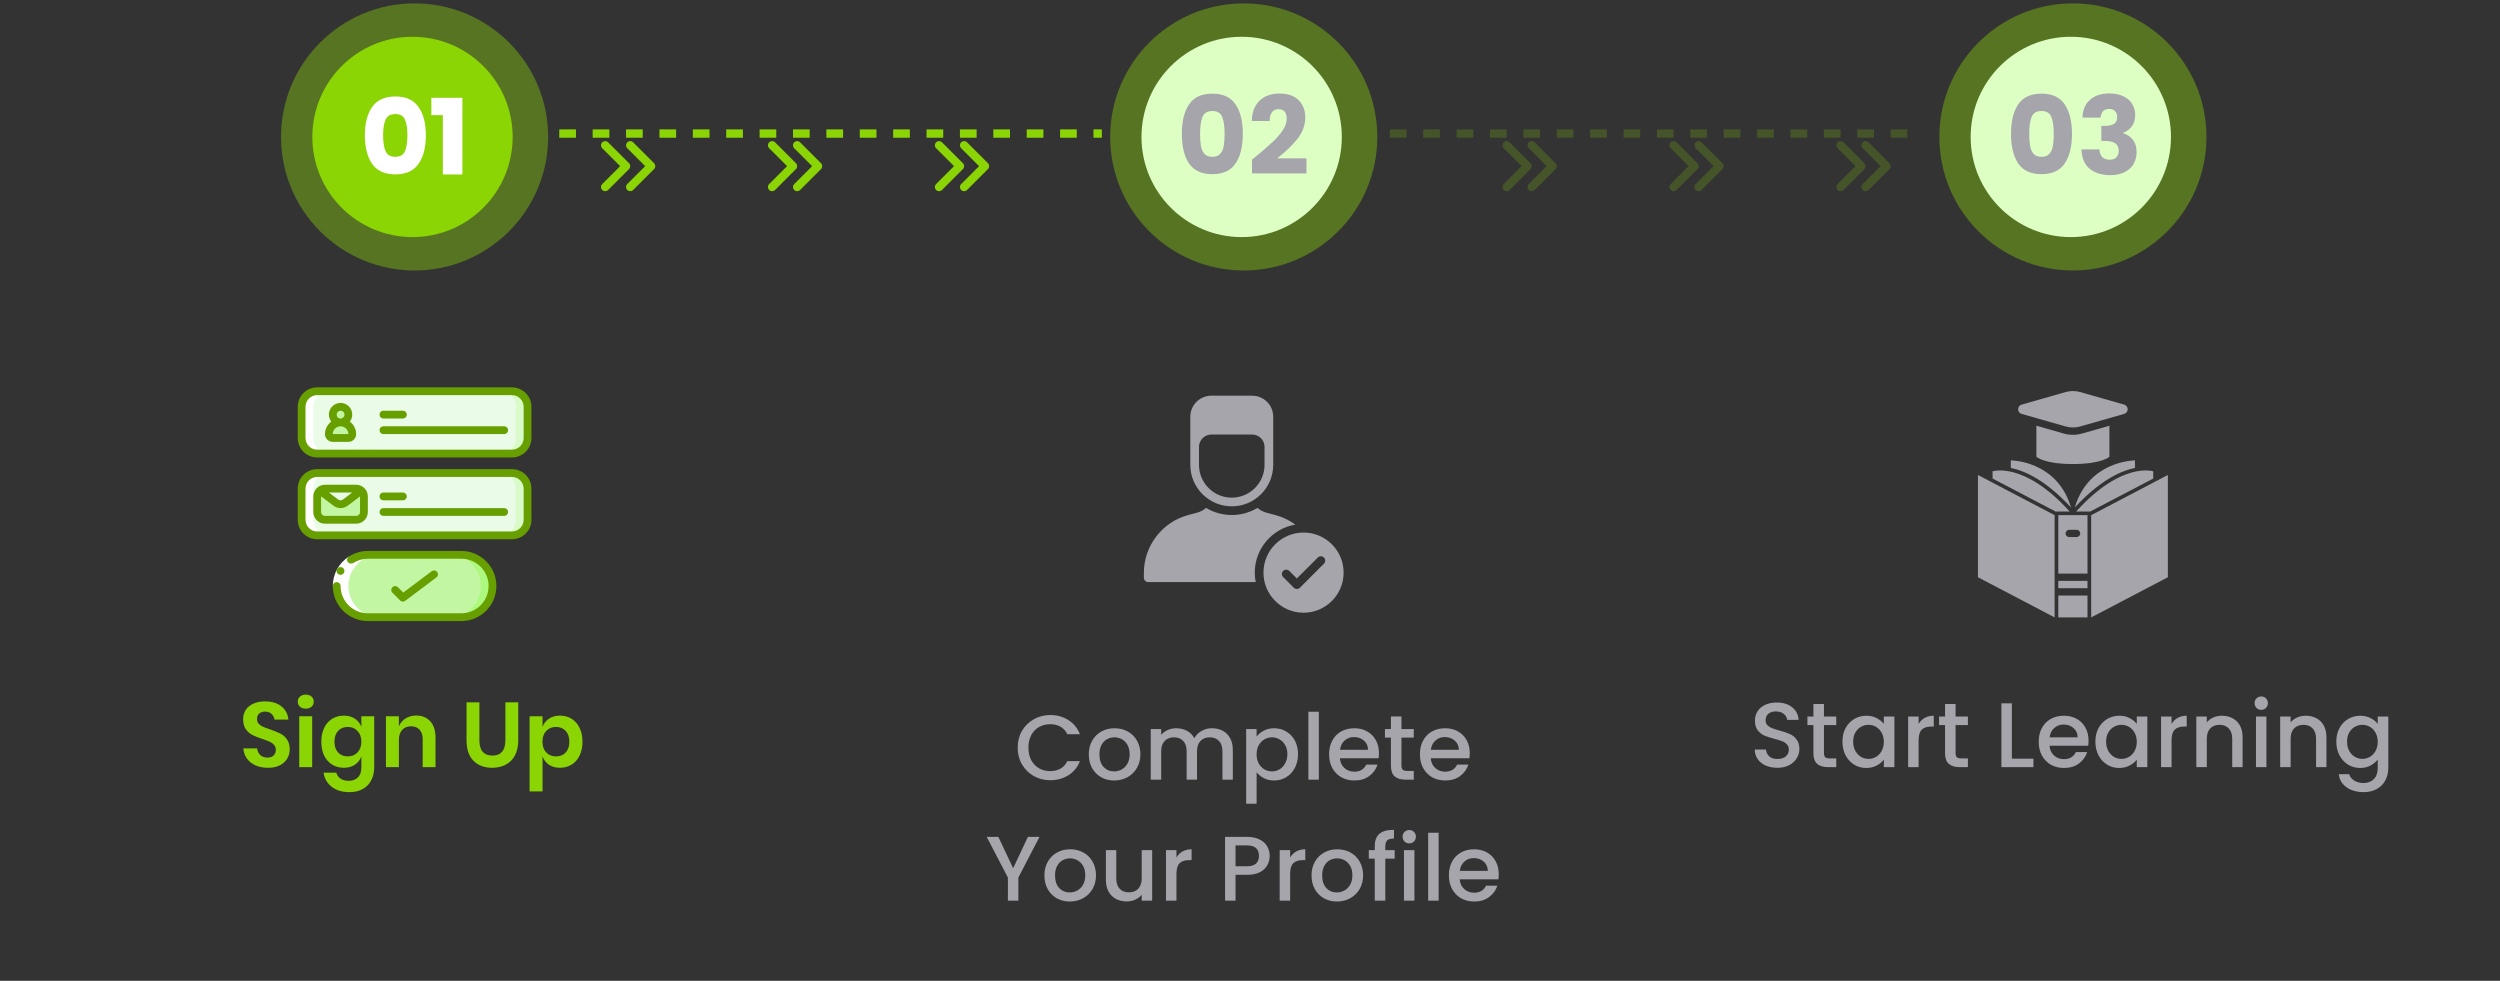 <svg width="599" height="235" viewBox="0 0 599 235" fill="none" xmlns="http://www.w3.org/2000/svg">
<rect x="0" y="0" width="599" height="235" fill="#333333" stroke="none"/>
<path d="M185 34.808L190 39.808L185 44.808M191 34.808L196 39.808L191 44.808" stroke="#8BD505" stroke-width="2" stroke-linecap="round" stroke-linejoin="round"/>
<path d="M401 34.808L406 39.808L401 44.808M407 34.808L412 39.808L407 44.808" stroke="#8BD505" stroke-opacity="0.21" stroke-width="2" stroke-linecap="round" stroke-linejoin="round"/>
<path d="M225 34.808L230 39.808L225 44.808M231 34.808L236 39.808L231 44.808" stroke="#8BD505" stroke-width="2" stroke-linecap="round" stroke-linejoin="round"/>
<path d="M441 34.808L446 39.808L441 44.808M447 34.808L452 39.808L447 44.808" stroke="#8BD505" stroke-opacity="0.21" stroke-width="2" stroke-linecap="round" stroke-linejoin="round"/>
<path d="M145 34.808L150 39.808L145 44.808M151 34.808L156 39.808L151 44.808" stroke="#8BD505" stroke-width="2" stroke-linecap="round" stroke-linejoin="round"/>
<path d="M361 34.808L366 39.808L361 44.808M367 34.808L372 39.808L367 44.808" stroke="#8BD505" stroke-opacity="0.21" stroke-width="2" stroke-linecap="round" stroke-linejoin="round"/>
<line x1="333" y1="32" x2="461" y2="32" stroke="#8BD505" stroke-opacity="0.21" stroke-width="2" stroke-dasharray="4 4"/>
<line x1="134" y1="32" x2="264" y2="32" stroke="#8BD505" stroke-width="2" stroke-dasharray="4 4"/>
<circle cx="99.334" cy="32.808" r="32" fill="#8BD505" fill-opacity="0.4"/>
<circle cx="98.834" cy="32.808" r="24" fill="#8BD505"/>
<path d="M89.168 39.26C88.006 37.578 87.425 35.299 87.425 32.422C87.425 29.562 88.006 27.3 89.168 25.636C90.329 23.954 92.183 23.114 94.731 23.114C97.262 23.114 99.108 23.954 100.269 25.636C101.448 27.3 102.037 29.562 102.037 32.422C102.037 35.299 101.448 37.578 100.269 39.26C99.108 40.941 97.262 41.782 94.731 41.782C92.183 41.782 90.329 40.941 89.168 39.26ZM97.019 36.244C97.418 35.342 97.618 34.068 97.618 32.422C97.618 30.775 97.418 29.518 97.019 28.652C96.638 27.768 95.876 27.326 94.731 27.326C93.57 27.326 92.79 27.768 92.391 28.652C91.993 29.536 91.793 30.792 91.793 32.422C91.793 34.068 91.993 35.342 92.391 36.244C92.79 37.128 93.57 37.57 94.731 37.57C95.876 37.57 96.638 37.128 97.019 36.244ZM103.352 27.586V23.426H110.788V41.808H106.108V27.586H103.352Z" fill="white"/>
<g clip-path="url(#clip0_4369_665)">
<path d="M110.534 132.941H88.134C84.01 132.941 80.668 136.284 80.668 140.408C80.668 144.531 84.01 147.874 88.134 147.874H110.534C114.658 147.874 118.001 144.531 118.001 140.408C118.001 136.284 114.658 132.941 110.534 132.941Z" fill="#C3F6A3"/>
<path fill-rule="evenodd" clip-rule="evenodd" d="M110.534 132.941H107.734C109.714 132.941 111.613 133.728 113.014 135.128C114.414 136.528 115.201 138.427 115.201 140.408C115.201 142.388 114.414 144.287 113.014 145.687C111.613 147.088 109.714 147.874 107.734 147.874H110.534C112.514 147.874 114.413 147.088 115.814 145.687C117.214 144.287 118.001 142.388 118.001 140.408C118.001 138.427 117.214 136.528 115.814 135.128C114.413 133.728 112.514 132.941 110.534 132.941Z" fill="#ADF97F"/>
<path d="M122.667 113.341H76C73.939 113.341 72.267 115.013 72.267 117.074V124.541C72.267 126.603 73.939 128.274 76 128.274H122.667C124.729 128.274 126.4 126.603 126.4 124.541V117.074C126.4 115.013 124.729 113.341 122.667 113.341Z" fill="#EAFBE7"/>
<path fill-rule="evenodd" clip-rule="evenodd" d="M122.667 113.341H119.867C120.857 113.341 121.806 113.734 122.507 114.434C123.207 115.135 123.6 116.084 123.6 117.074V124.541C123.6 125.531 123.207 126.481 122.507 127.181C121.806 127.881 120.857 128.274 119.867 128.274H122.667C123.657 128.274 124.606 127.881 125.307 127.181C126.007 126.481 126.4 125.531 126.4 124.541V117.074C126.4 116.084 126.007 115.135 125.307 114.434C124.606 113.734 123.657 113.341 122.667 113.341Z" fill="#D9FBC9"/>
<path d="M122.667 93.741H76C73.939 93.741 72.267 95.412 72.267 97.474V104.941C72.267 107.003 73.939 108.674 76 108.674H122.667C124.729 108.674 126.4 107.003 126.4 104.941V97.474C126.4 95.412 124.729 93.741 122.667 93.741Z" fill="#EAFBE7"/>
<path fill-rule="evenodd" clip-rule="evenodd" d="M122.667 93.741H119.867C120.857 93.741 121.806 94.134 122.507 94.834C123.207 95.535 123.6 96.484 123.6 97.474V104.941C123.6 105.931 123.207 106.881 122.507 107.581C121.806 108.281 120.857 108.674 119.867 108.674H122.667C123.657 108.674 124.606 108.281 125.307 107.581C126.007 106.881 126.4 105.931 126.4 104.941V97.474C126.4 96.484 126.007 95.535 125.307 94.834C124.606 94.134 123.657 93.741 122.667 93.741Z" fill="#D9FBC9"/>
<path fill-rule="evenodd" clip-rule="evenodd" d="M87.2 118.941V122.674C87.198 123.169 87.001 123.643 86.651 123.993C86.301 124.342 85.828 124.539 85.333 124.541H77.866C77.372 124.539 76.898 124.342 76.548 123.993C76.198 123.643 76.001 123.169 75.999 122.674V118.941C75.999 118.677 76.055 118.416 76.165 118.176C76.274 117.936 76.434 117.723 76.634 117.55L80.47 120.434C81.142 120.929 82.057 120.929 82.729 120.434L86.565 117.55C86.969 117.899 87.201 118.407 87.2 118.941Z" fill="#C3F6A3"/>
<path fill-rule="evenodd" clip-rule="evenodd" d="M86.565 117.55L82.729 120.434C82.057 120.929 81.142 120.929 80.47 120.434L76.634 117.55C76.97 117.242 77.41 117.072 77.866 117.074H85.333C85.789 117.072 86.229 117.242 86.565 117.55Z" fill="#EAFBE7"/>
<path d="M81.601 101.208C82.632 101.208 83.467 100.372 83.467 99.341C83.467 98.31 82.632 97.474 81.601 97.474C80.57 97.474 79.734 98.31 79.734 99.341C79.734 100.372 80.57 101.208 81.601 101.208Z" fill="#C3F6A3"/>
<path fill-rule="evenodd" clip-rule="evenodd" d="M81.6 101.208C82.343 101.208 83.055 101.503 83.58 102.028C84.105 102.553 84.4 103.265 84.4 104.008C84.4 104.255 84.302 104.493 84.127 104.668C83.952 104.843 83.715 104.941 83.467 104.941H79.734C79.486 104.941 79.249 104.843 79.074 104.668C78.899 104.493 78.8 104.255 78.8 104.008C78.8 103.265 79.095 102.553 79.62 102.028C80.145 101.503 80.858 101.208 81.6 101.208Z" fill="#C3F6A3"/>
<path fill-rule="evenodd" clip-rule="evenodd" d="M76 108.674H78.8C77.81 108.674 76.861 108.281 76.161 107.581C75.46 106.881 75.067 105.931 75.067 104.941V97.474C75.067 96.484 75.46 95.535 76.161 94.834C76.861 94.134 77.81 93.741 78.8 93.741H76C75.01 93.741 74.061 94.134 73.361 94.834C72.66 95.535 72.267 96.484 72.267 97.474V104.941C72.267 105.931 72.66 106.881 73.361 107.581C74.061 108.281 75.01 108.674 76 108.674ZM76 128.274H78.8C77.81 128.274 76.861 127.881 76.161 127.181C75.46 126.481 75.067 125.531 75.067 124.541V117.074C75.067 116.084 75.46 115.135 76.161 114.434C76.861 113.734 77.81 113.341 78.8 113.341H76C75.01 113.341 74.061 113.734 73.361 114.434C72.66 115.135 72.267 116.084 72.267 117.074V124.541C72.267 125.531 72.66 126.481 73.361 127.181C74.061 127.881 75.01 128.274 76 128.274ZM90.934 132.941H88.134C86.153 132.941 84.254 133.728 82.854 135.128C81.454 136.528 80.667 138.427 80.667 140.408C80.667 142.388 81.454 144.287 82.854 145.687C84.254 147.088 86.153 147.874 88.134 147.874H90.934C88.954 147.874 87.054 147.088 85.654 145.687C84.254 144.287 83.467 142.388 83.467 140.408C83.467 138.427 84.254 136.528 85.654 135.128C87.054 133.728 88.954 132.941 90.934 132.941Z" fill="white"/>
<path fill-rule="evenodd" clip-rule="evenodd" d="M83.6 133.343L84.609 134.913C83.69 135.507 82.931 136.319 82.4 137.275C81.884 138.239 81.61 139.314 81.601 140.408H79.734C79.743 139.001 80.096 137.618 80.761 136.378C81.442 135.148 82.418 134.106 83.6 133.343Z" fill="white"/>
<path fill-rule="evenodd" clip-rule="evenodd" d="M81.592 137.74C81.344 137.741 81.106 137.644 80.93 137.47C80.755 137.296 80.655 137.059 80.654 136.812C80.653 136.564 80.75 136.326 80.924 136.15C81.098 135.974 81.335 135.875 81.582 135.874H81.592C81.839 135.874 82.077 135.972 82.252 136.147C82.427 136.322 82.525 136.559 82.525 136.807C82.525 137.054 82.427 137.292 82.252 137.467C82.077 137.642 81.839 137.74 81.592 137.74Z" fill="#679F00"/>
<path fill-rule="evenodd" clip-rule="evenodd" d="M79.734 140.408C79.736 142.635 80.622 144.77 82.197 146.345C83.772 147.919 85.907 148.805 88.134 148.808H110.534C112.762 148.808 114.898 147.923 116.474 146.347C118.049 144.772 118.934 142.635 118.934 140.408C118.934 138.18 118.049 136.043 116.474 134.468C114.898 132.893 112.762 132.008 110.534 132.008H88.134C86.526 132.014 84.954 132.477 83.6 133.343C83.488 133.408 83.391 133.495 83.317 133.601C83.242 133.706 83.192 133.826 83.168 133.953C83.144 134.079 83.148 134.21 83.18 134.335C83.211 134.46 83.27 134.577 83.351 134.677C83.656 135.052 84.188 135.152 84.609 134.913C85.662 134.24 86.884 133.88 88.134 133.874H110.534C112.267 133.874 113.928 134.563 115.154 135.788C116.379 137.013 117.067 138.675 117.067 140.408C117.067 142.14 116.379 143.802 115.154 145.027C113.928 146.253 112.267 146.941 110.534 146.941H88.134C86.402 146.939 84.741 146.25 83.516 145.025C82.291 143.8 81.603 142.14 81.601 140.408C81.601 140.16 81.502 139.923 81.327 139.748C81.152 139.573 80.915 139.474 80.667 139.474C80.42 139.474 80.182 139.573 80.007 139.748C79.832 139.923 79.734 140.16 79.734 140.408Z" fill="#679F00"/>
<path d="M122.667 112.408H76C74.763 112.409 73.577 112.901 72.702 113.776C71.827 114.651 71.335 115.837 71.334 117.074V124.541C71.335 125.778 71.827 126.964 72.702 127.839C73.577 128.714 74.763 129.206 76 129.208H122.667C123.904 129.206 125.09 128.714 125.965 127.839C126.84 126.964 127.332 125.778 127.333 124.541V117.074C127.332 115.837 126.84 114.651 125.965 113.776C125.09 112.901 123.904 112.409 122.667 112.408ZM125.467 124.541C125.467 125.284 125.172 125.996 124.647 126.521C124.122 127.046 123.409 127.341 122.667 127.341H76C75.258 127.341 74.545 127.046 74.02 126.521C73.495 125.996 73.2 125.284 73.2 124.541V117.074C73.2 116.332 73.495 115.619 74.02 115.094C74.545 114.569 75.258 114.274 76 114.274H122.667C123.409 114.274 124.122 114.569 124.647 115.094C125.172 115.619 125.467 116.332 125.467 117.074V124.541ZM122.667 92.808H76C74.763 92.809 73.577 93.301 72.702 94.176C71.827 95.051 71.335 96.237 71.334 97.474V104.941C71.335 106.178 71.827 107.364 72.702 108.239C73.577 109.114 74.763 109.606 76 109.608H122.667C123.904 109.606 125.09 109.114 125.965 108.239C126.84 107.364 127.332 106.178 127.333 104.941V97.474C127.332 96.237 126.84 95.051 125.965 94.176C125.09 93.301 123.904 92.809 122.667 92.808ZM125.467 104.941C125.467 105.684 125.172 106.396 124.647 106.921C124.122 107.446 123.409 107.741 122.667 107.741H76C75.258 107.741 74.545 107.446 74.02 106.921C73.495 106.396 73.2 105.684 73.2 104.941V97.474C73.2 96.732 73.495 96.019 74.02 95.494C74.545 94.969 75.258 94.674 76 94.674H122.667C123.409 94.674 124.122 94.969 124.647 95.494C125.172 96.019 125.467 96.732 125.467 97.474V104.941Z" fill="#679F00"/>
<path d="M85.333 116.141H77.866C77.123 116.141 76.411 116.436 75.886 116.961C75.361 117.486 75.066 118.198 75.066 118.941V122.674C75.066 123.417 75.361 124.129 75.886 124.654C76.411 125.179 77.123 125.474 77.866 125.474H85.333C86.075 125.474 86.787 125.179 87.312 124.654C87.838 124.129 88.133 123.417 88.133 122.674V118.941C88.133 118.198 87.838 117.486 87.312 116.961C86.787 116.436 86.075 116.141 85.333 116.141ZM84.399 118.008L82.171 119.688C81.833 119.94 81.369 119.942 81.027 119.693L78.799 118.008H84.399ZM85.333 123.608H77.866C77.618 123.608 77.381 123.509 77.206 123.334C77.031 123.159 76.933 122.922 76.933 122.674V118.941L79.919 121.181C80.407 121.543 80.999 121.738 81.607 121.737C82.214 121.736 82.806 121.539 83.292 121.175L86.266 118.941V122.674C86.266 122.922 86.168 123.159 85.993 123.334C85.817 123.509 85.58 123.608 85.333 123.608ZM83.822 101.026C84.195 100.543 84.397 99.951 84.399 99.341C84.399 98.598 84.104 97.886 83.579 97.361C83.054 96.836 82.342 96.541 81.599 96.541C80.857 96.541 80.144 96.836 79.619 97.361C79.094 97.886 78.799 98.598 78.799 99.341C78.802 99.95 79.005 100.539 79.377 101.021C78.909 101.366 78.529 101.816 78.266 102.335C78.004 102.853 77.867 103.426 77.866 104.008C77.866 104.503 78.063 104.978 78.413 105.328C78.763 105.678 79.237 105.874 79.733 105.874H83.466C83.961 105.874 84.436 105.678 84.786 105.328C85.136 104.978 85.333 104.503 85.333 104.008C85.331 103.427 85.194 102.855 84.931 102.337C84.669 101.819 84.289 101.37 83.822 101.026ZM80.666 99.341C80.666 99.094 80.764 98.856 80.939 98.681C81.114 98.506 81.352 98.408 81.599 98.408C81.847 98.408 82.084 98.506 82.259 98.681C82.434 98.856 82.533 99.094 82.533 99.341C82.533 99.589 82.434 99.826 82.259 100.001C82.084 100.176 81.847 100.274 81.599 100.274C81.352 100.274 81.114 100.176 80.939 100.001C80.764 99.826 80.666 99.589 80.666 99.341ZM79.733 104.008C79.733 103.513 79.929 103.038 80.279 102.688C80.629 102.338 81.104 102.141 81.599 102.141C82.094 102.141 82.569 102.338 82.919 102.688C83.269 103.038 83.466 103.513 83.466 104.008H79.733Z" fill="#679F00"/>
<path fill-rule="evenodd" clip-rule="evenodd" d="M91.866 119.874H96.533C96.781 119.874 97.018 119.776 97.193 119.601C97.368 119.426 97.466 119.189 97.466 118.941C97.466 118.694 97.368 118.456 97.193 118.281C97.018 118.106 96.781 118.008 96.533 118.008H91.866C91.619 118.008 91.382 118.106 91.207 118.281C91.031 118.456 90.933 118.694 90.933 118.941C90.933 119.189 91.031 119.426 91.207 119.601C91.382 119.776 91.619 119.874 91.866 119.874ZM120.8 121.741H91.866C91.619 121.741 91.382 121.839 91.207 122.014C91.031 122.189 90.933 122.427 90.933 122.674C90.933 122.922 91.031 123.159 91.207 123.334C91.382 123.509 91.619 123.608 91.866 123.608H120.8C121.047 123.608 121.285 123.509 121.46 123.334C121.635 123.159 121.733 122.922 121.733 122.674C121.733 122.427 121.635 122.189 121.46 122.014C121.285 121.839 121.047 121.741 120.8 121.741ZM91.866 100.274H96.533C96.781 100.274 97.018 100.176 97.193 100.001C97.368 99.826 97.466 99.589 97.466 99.341C97.466 99.094 97.368 98.856 97.193 98.681C97.018 98.506 96.781 98.408 96.533 98.408H91.866C91.619 98.408 91.382 98.506 91.207 98.681C91.031 98.856 90.933 99.094 90.933 99.341C90.933 99.589 91.031 99.826 91.207 100.001C91.382 100.176 91.619 100.274 91.866 100.274ZM120.8 102.141H91.866C91.619 102.141 91.382 102.239 91.207 102.414C91.031 102.589 90.933 102.827 90.933 103.074C90.933 103.322 91.031 103.559 91.207 103.734C91.382 103.909 91.619 104.008 91.866 104.008H120.8C121.047 104.008 121.285 103.909 121.46 103.734C121.635 103.559 121.733 103.322 121.733 103.074C121.733 102.827 121.635 102.589 121.46 102.414C121.285 102.239 121.047 102.141 120.8 102.141ZM96.533 144.141C96.735 144.141 96.932 144.076 97.093 143.954L104.56 138.354C104.758 138.206 104.889 137.985 104.924 137.74C104.959 137.495 104.895 137.246 104.746 137.048C104.598 136.85 104.377 136.719 104.132 136.684C103.887 136.649 103.638 136.713 103.44 136.861L96.621 141.976L95.326 140.681C95.15 140.511 94.915 140.417 94.67 140.419C94.425 140.421 94.191 140.52 94.018 140.693C93.845 140.866 93.747 141.1 93.745 141.344C93.743 141.589 93.837 141.825 94.007 142.001L95.873 143.868C96.048 144.043 96.286 144.141 96.533 144.141Z" fill="#679F00"/>
</g>
<path d="M69.412 179.562C69.412 180.354 69.213 181.087 68.817 181.762C68.421 182.422 67.835 182.957 67.058 183.368C66.28 183.764 65.334 183.962 64.219 183.962C63.12 183.962 62.137 183.778 61.272 183.412C60.406 183.03 59.709 182.488 59.181 181.784C58.668 181.08 58.375 180.258 58.301 179.32H61.602C61.675 179.95 61.924 180.478 62.349 180.904C62.789 181.314 63.369 181.52 64.088 181.52C64.733 181.52 65.224 181.351 65.561 181.014C65.913 180.662 66.09 180.214 66.09 179.672C66.09 179.188 65.95 178.792 65.671 178.484C65.393 178.161 65.041 177.904 64.615 177.714C64.19 177.523 63.603 177.303 62.855 177.054C61.888 176.731 61.096 176.416 60.48 176.108C59.864 175.785 59.336 175.323 58.895 174.722C58.47 174.12 58.258 173.336 58.258 172.368C58.258 171.033 58.734 169.984 59.688 169.222C60.656 168.444 61.931 168.056 63.516 168.056C65.158 168.056 66.463 168.452 67.431 169.244C68.414 170.036 68.972 171.092 69.103 172.412H65.76C65.671 171.854 65.437 171.4 65.055 171.048C64.674 170.681 64.153 170.498 63.493 170.498C62.922 170.498 62.459 170.652 62.108 170.96C61.755 171.253 61.58 171.686 61.58 172.258C61.58 172.712 61.712 173.094 61.975 173.402C62.254 173.695 62.599 173.937 63.01 174.128C63.435 174.318 64.007 174.531 64.725 174.766C65.723 175.118 66.529 175.448 67.145 175.756C67.776 176.064 68.311 176.526 68.751 177.142C69.192 177.758 69.412 178.564 69.412 179.562ZM71.345 168.122C71.345 167.623 71.521 167.22 71.873 166.912C72.225 166.589 72.687 166.428 73.259 166.428C73.831 166.428 74.293 166.589 74.645 166.912C74.997 167.22 75.173 167.623 75.173 168.122C75.173 168.606 74.997 169.009 74.645 169.332C74.293 169.64 73.831 169.794 73.259 169.794C72.687 169.794 72.225 169.64 71.873 169.332C71.521 169.009 71.345 168.606 71.345 168.122ZM74.799 171.62V183.808H71.697V171.62H74.799ZM82.379 171.466C83.405 171.466 84.285 171.708 85.019 172.192C85.752 172.676 86.273 173.328 86.581 174.15V171.62H89.661V183.852C89.661 184.981 89.433 185.993 88.979 186.888C88.539 187.797 87.871 188.508 86.977 189.022C86.097 189.535 85.026 189.792 83.765 189.792C82.005 189.792 80.582 189.374 79.497 188.538C78.411 187.702 77.751 186.565 77.517 185.128H80.575C80.751 185.744 81.088 186.22 81.587 186.558C82.1 186.91 82.753 187.086 83.545 187.086C84.454 187.086 85.187 186.814 85.745 186.272C86.302 185.744 86.581 184.937 86.581 183.852V181.256C86.273 182.077 85.752 182.737 85.019 183.236C84.285 183.72 83.405 183.962 82.379 183.962C81.352 183.962 80.428 183.712 79.607 183.214C78.785 182.715 78.14 181.996 77.671 181.058C77.216 180.104 76.989 178.99 76.989 177.714C76.989 176.438 77.216 175.33 77.671 174.392C78.14 173.438 78.785 172.712 79.607 172.214C80.428 171.715 81.352 171.466 82.379 171.466ZM83.347 174.172C82.379 174.172 81.601 174.487 81.015 175.118C80.428 175.748 80.135 176.614 80.135 177.714C80.135 178.814 80.428 179.679 81.015 180.31C81.601 180.926 82.379 181.234 83.347 181.234C84.285 181.234 85.055 180.918 85.657 180.288C86.273 179.642 86.581 178.784 86.581 177.714C86.581 176.628 86.273 175.77 85.657 175.14C85.055 174.494 84.285 174.172 83.347 174.172ZM99.732 171.444C101.14 171.444 102.262 171.906 103.098 172.83C103.934 173.754 104.352 175.052 104.352 176.724V183.808H101.272V177.076C101.272 176.108 101.023 175.36 100.524 174.832C100.025 174.289 99.343 174.018 98.478 174.018C97.598 174.018 96.894 174.304 96.366 174.876C95.838 175.448 95.574 176.269 95.574 177.34V183.808H92.472V171.62H95.574V174.062C95.897 173.24 96.425 172.602 97.158 172.148C97.906 171.678 98.764 171.444 99.732 171.444ZM114.864 168.276V177.384C114.864 178.601 115.128 179.518 115.656 180.134C116.199 180.735 116.976 181.036 117.988 181.036C118.986 181.036 119.748 180.735 120.276 180.134C120.819 179.518 121.09 178.601 121.09 177.384V168.276H124.17V177.384C124.17 178.821 123.899 180.038 123.356 181.036C122.828 182.018 122.088 182.752 121.134 183.236C120.196 183.72 119.125 183.962 117.922 183.962C116.06 183.962 114.571 183.404 113.456 182.29C112.342 181.175 111.784 179.54 111.784 177.384V168.276H114.864ZM134.172 171.466C135.199 171.466 136.123 171.715 136.944 172.214C137.765 172.712 138.403 173.438 138.858 174.392C139.327 175.33 139.562 176.438 139.562 177.714C139.562 178.99 139.327 180.104 138.858 181.058C138.403 181.996 137.765 182.715 136.944 183.214C136.123 183.712 135.199 183.962 134.172 183.962C133.145 183.962 132.265 183.72 131.532 183.236C130.813 182.737 130.3 182.077 129.992 181.256V189.616H126.89V171.62H129.992V174.15C130.3 173.328 130.813 172.676 131.532 172.192C132.265 171.708 133.145 171.466 134.172 171.466ZM133.204 174.172C132.265 174.172 131.488 174.494 130.872 175.14C130.271 175.77 129.97 176.628 129.97 177.714C129.97 178.784 130.271 179.642 130.872 180.288C131.488 180.918 132.265 181.234 133.204 181.234C134.172 181.234 134.949 180.926 135.536 180.31C136.123 179.679 136.416 178.814 136.416 177.714C136.416 176.614 136.123 175.748 135.536 175.118C134.949 174.487 134.172 174.172 133.204 174.172Z" fill="#8BD505"/>
<circle cx="298" cy="32.808" r="32" fill="#8BD505" fill-opacity="0.4"/>
<circle cx="297.5" cy="32.808" r="24" fill="#DEFFC4"/>
<path d="M283.17 32.058C283.17 29.076 283.742 26.728 284.886 25.012C286.047 23.296 287.911 22.438 290.476 22.438C293.041 22.438 294.896 23.296 296.04 25.012C297.201 26.728 297.782 29.076 297.782 32.058C297.782 35.074 297.201 37.44 296.04 39.156C294.896 40.872 293.041 41.73 290.476 41.73C287.911 41.73 286.047 40.872 284.886 39.156C283.742 37.44 283.17 35.074 283.17 32.058ZM293.414 32.058C293.414 30.307 293.223 28.964 292.842 28.028C292.461 27.074 291.672 26.598 290.476 26.598C289.28 26.598 288.491 27.074 288.11 28.028C287.729 28.964 287.538 30.307 287.538 32.058C287.538 33.236 287.607 34.216 287.746 34.996C287.885 35.758 288.162 36.382 288.578 36.868C289.011 37.336 289.644 37.57 290.476 37.57C291.308 37.57 291.932 37.336 292.348 36.868C292.781 36.382 293.067 35.758 293.206 34.996C293.345 34.216 293.414 33.236 293.414 32.058ZM299.975 38.246C300.564 37.778 300.833 37.561 300.781 37.596C302.48 36.192 303.814 35.039 304.785 34.138C305.773 33.236 306.605 32.292 307.281 31.304C307.957 30.316 308.295 29.354 308.295 28.418C308.295 27.707 308.13 27.152 307.801 26.754C307.472 26.355 306.978 26.156 306.319 26.156C305.66 26.156 305.14 26.407 304.759 26.91C304.395 27.395 304.213 28.088 304.213 28.99H299.923C299.958 27.516 300.27 26.286 300.859 25.298C301.466 24.31 302.254 23.582 303.225 23.114C304.213 22.646 305.305 22.412 306.501 22.412C308.564 22.412 310.115 22.94 311.155 23.998C312.212 25.055 312.741 26.433 312.741 28.132C312.741 29.986 312.108 31.711 310.843 33.306C309.578 34.883 307.966 36.426 306.007 37.934H313.027V41.548H299.975V38.246Z" fill="#A5A5AB"/>
<path d="M295.13 121.317C300.611 121.317 305.062 116.856 305.062 111.385V99.852C305.062 97.064 302.806 94.808 300.018 94.808H290.242C287.466 94.808 285.198 97.064 285.198 99.852V111.385C285.198 116.856 289.66 121.317 295.13 121.317ZM287.278 107.08C287.278 105.447 288.61 104.116 290.242 104.116H300.018C301.651 104.116 302.982 105.447 302.982 107.08V111.385C302.982 115.712 299.457 119.237 295.13 119.237C290.804 119.237 287.278 115.712 287.278 111.385V107.08ZM274.07 137.281V138.425C274.07 138.997 274.538 139.465 275.11 139.465H300.871C300.715 138.737 300.642 137.978 300.642 137.198C300.642 131.436 304.844 126.632 310.346 125.696C308.931 124.645 307.33 123.876 305.582 123.408H305.572L303.471 122.846C302.65 122.628 301.911 122.232 301.298 121.692C299.435 122.811 297.303 123.401 295.13 123.397C292.884 123.397 290.773 122.773 288.974 121.692C288.339 122.243 287.601 122.628 286.8 122.846L284.678 123.408C278.438 125.092 274.07 130.802 274.07 137.281Z" fill="#A5A5AB"/>
<path d="M312.332 146.808C317.626 146.808 321.931 142.492 321.931 137.198C321.931 131.905 317.626 127.599 312.332 127.599C307.028 127.599 302.723 131.905 302.723 137.198C302.723 142.492 307.028 146.808 312.332 146.808ZM307.444 136.793C307.54 136.696 307.655 136.62 307.781 136.568C307.906 136.515 308.041 136.488 308.177 136.488C308.314 136.488 308.449 136.515 308.574 136.568C308.7 136.62 308.814 136.696 308.911 136.793L310.72 138.602L315.743 133.589C316.149 133.184 316.804 133.184 317.22 133.589C317.626 133.995 317.626 134.65 317.22 135.056L311.459 140.817C311.261 141.005 311.001 141.119 310.72 141.119C310.45 141.119 310.179 141.005 309.992 140.817L307.444 138.269C307.039 137.864 307.039 137.198 307.444 136.793Z" fill="#A5A5AB"/>
<path d="M243.835 179.13C243.835 177.634 244.18 176.292 244.869 175.104C245.573 173.916 246.519 172.992 247.707 172.332C248.91 171.657 250.223 171.32 251.645 171.32C253.273 171.32 254.718 171.723 255.979 172.53C257.255 173.322 258.179 174.451 258.751 175.918H255.737C255.341 175.111 254.791 174.51 254.087 174.114C253.383 173.718 252.569 173.52 251.645 173.52C250.633 173.52 249.731 173.747 248.939 174.202C248.147 174.656 247.524 175.309 247.069 176.16C246.629 177.01 246.409 178 246.409 179.13C246.409 180.259 246.629 181.249 247.069 182.1C247.524 182.95 248.147 183.61 248.939 184.08C249.731 184.534 250.633 184.762 251.645 184.762C252.569 184.762 253.383 184.564 254.087 184.168C254.791 183.772 255.341 183.17 255.737 182.364H258.751C258.179 183.83 257.255 184.96 255.979 185.752C254.718 186.544 253.273 186.94 251.645 186.94C250.208 186.94 248.895 186.61 247.707 185.95C246.519 185.275 245.573 184.344 244.869 183.156C244.18 181.968 243.835 180.626 243.835 179.13ZM266.945 187.006C265.801 187.006 264.767 186.749 263.843 186.236C262.919 185.708 262.193 184.974 261.665 184.036C261.137 183.082 260.873 181.982 260.873 180.736C260.873 179.504 261.144 178.411 261.687 177.458C262.23 176.504 262.97 175.771 263.909 175.258C264.848 174.744 265.896 174.488 267.055 174.488C268.214 174.488 269.262 174.744 270.201 175.258C271.14 175.771 271.88 176.504 272.423 177.458C272.966 178.411 273.237 179.504 273.237 180.736C273.237 181.968 272.958 183.06 272.401 184.014C271.844 184.967 271.081 185.708 270.113 186.236C269.16 186.749 268.104 187.006 266.945 187.006ZM266.945 184.828C267.59 184.828 268.192 184.674 268.749 184.366C269.321 184.058 269.783 183.596 270.135 182.98C270.487 182.364 270.663 181.616 270.663 180.736C270.663 179.856 270.494 179.115 270.157 178.514C269.82 177.898 269.372 177.436 268.815 177.128C268.258 176.82 267.656 176.666 267.011 176.666C266.366 176.666 265.764 176.82 265.207 177.128C264.664 177.436 264.232 177.898 263.909 178.514C263.586 179.115 263.425 179.856 263.425 180.736C263.425 182.041 263.755 183.053 264.415 183.772C265.09 184.476 265.933 184.828 266.945 184.828ZM290.39 174.488C291.344 174.488 292.194 174.686 292.942 175.082C293.705 175.478 294.299 176.064 294.724 176.842C295.164 177.619 295.384 178.558 295.384 179.658V186.808H292.898V180.032C292.898 178.946 292.627 178.118 292.084 177.546C291.542 176.959 290.801 176.666 289.862 176.666C288.924 176.666 288.176 176.959 287.618 177.546C287.076 178.118 286.804 178.946 286.804 180.032V186.808H284.318V180.032C284.318 178.946 284.047 178.118 283.504 177.546C282.962 176.959 282.221 176.666 281.282 176.666C280.344 176.666 279.596 176.959 279.038 177.546C278.496 178.118 278.224 178.946 278.224 180.032V186.808H275.716V174.686H278.224V176.072C278.635 175.573 279.156 175.184 279.786 174.906C280.417 174.627 281.092 174.488 281.81 174.488C282.778 174.488 283.644 174.693 284.406 175.104C285.169 175.514 285.756 176.108 286.166 176.886C286.533 176.152 287.105 175.573 287.882 175.148C288.66 174.708 289.496 174.488 290.39 174.488ZM301.084 176.468C301.509 175.91 302.088 175.441 302.822 175.06C303.555 174.678 304.384 174.488 305.308 174.488C306.364 174.488 307.324 174.752 308.19 175.28C309.07 175.793 309.759 176.519 310.258 177.458C310.756 178.396 311.006 179.474 311.006 180.692C311.006 181.909 310.756 183.002 310.258 183.97C309.759 184.923 309.07 185.671 308.19 186.214C307.324 186.742 306.364 187.006 305.308 187.006C304.384 187.006 303.562 186.822 302.844 186.456C302.125 186.074 301.538 185.605 301.084 185.048V192.572H298.576V174.686H301.084V176.468ZM308.454 180.692C308.454 179.856 308.278 179.137 307.926 178.536C307.588 177.92 307.134 177.458 306.562 177.15C306.004 176.827 305.403 176.666 304.758 176.666C304.127 176.666 303.526 176.827 302.954 177.15C302.396 177.472 301.942 177.942 301.59 178.558C301.252 179.174 301.084 179.9 301.084 180.736C301.084 181.572 301.252 182.305 301.59 182.936C301.942 183.552 302.396 184.021 302.954 184.344C303.526 184.666 304.127 184.828 304.758 184.828C305.403 184.828 306.004 184.666 306.562 184.344C307.134 184.006 307.588 183.522 307.926 182.892C308.278 182.261 308.454 181.528 308.454 180.692ZM315.994 170.528V186.808H313.486V170.528H315.994ZM330.397 180.45C330.397 180.904 330.367 181.315 330.309 181.682H321.047C321.12 182.65 321.479 183.427 322.125 184.014C322.77 184.6 323.562 184.894 324.501 184.894C325.85 184.894 326.803 184.329 327.361 183.2H330.067C329.7 184.314 329.033 185.231 328.065 185.95C327.111 186.654 325.923 187.006 324.501 187.006C323.342 187.006 322.301 186.749 321.377 186.236C320.467 185.708 319.749 184.974 319.221 184.036C318.707 183.082 318.451 181.982 318.451 180.736C318.451 179.489 318.7 178.396 319.199 177.458C319.712 176.504 320.423 175.771 321.333 175.258C322.257 174.744 323.313 174.488 324.501 174.488C325.645 174.488 326.664 174.737 327.559 175.236C328.453 175.734 329.15 176.438 329.649 177.348C330.147 178.242 330.397 179.276 330.397 180.45ZM327.779 179.658C327.764 178.734 327.434 177.993 326.789 177.436C326.143 176.878 325.344 176.6 324.391 176.6C323.525 176.6 322.785 176.878 322.169 177.436C321.553 177.978 321.186 178.719 321.069 179.658H327.779ZM335.791 176.732V183.442C335.791 183.896 335.894 184.226 336.099 184.432C336.319 184.622 336.686 184.718 337.199 184.718H338.739V186.808H336.759C335.63 186.808 334.764 186.544 334.163 186.016C333.562 185.488 333.261 184.63 333.261 183.442V176.732H331.831V174.686H333.261V171.672H335.791V174.686H338.739V176.732H335.791ZM352.16 180.45C352.16 180.904 352.131 181.315 352.072 181.682H342.81C342.884 182.65 343.243 183.427 343.888 184.014C344.534 184.6 345.326 184.894 346.264 184.894C347.614 184.894 348.567 184.329 349.124 183.2H351.83C351.464 184.314 350.796 185.231 349.828 185.95C348.875 186.654 347.687 187.006 346.264 187.006C345.106 187.006 344.064 186.749 343.14 186.236C342.231 185.708 341.512 184.974 340.984 184.036C340.471 183.082 340.214 181.982 340.214 180.736C340.214 179.489 340.464 178.396 340.962 177.458C341.476 176.504 342.187 175.771 343.096 175.258C344.02 174.744 345.076 174.488 346.264 174.488C347.408 174.488 348.428 174.737 349.322 175.236C350.217 175.734 350.914 176.438 351.412 177.348C351.911 178.242 352.16 179.276 352.16 180.45ZM349.542 179.658C349.528 178.734 349.198 177.993 348.552 177.436C347.907 176.878 347.108 176.6 346.154 176.6C345.289 176.6 344.548 176.878 343.932 177.436C343.316 177.978 342.95 178.719 342.832 179.658H349.542ZM249.062 200.518L244.002 210.264V215.808H241.494V210.264L236.412 200.518H239.206L242.748 208.02L246.29 200.518H249.062ZM256.31 216.006C255.166 216.006 254.132 215.749 253.208 215.236C252.284 214.708 251.558 213.974 251.03 213.036C250.502 212.082 250.238 210.982 250.238 209.736C250.238 208.504 250.51 207.411 251.052 206.458C251.595 205.504 252.336 204.771 253.274 204.258C254.213 203.744 255.262 203.488 256.42 203.488C257.579 203.488 258.628 203.744 259.566 204.258C260.505 204.771 261.246 205.504 261.788 206.458C262.331 207.411 262.602 208.504 262.602 209.736C262.602 210.968 262.324 212.06 261.766 213.014C261.209 213.967 260.446 214.708 259.478 215.236C258.525 215.749 257.469 216.006 256.31 216.006ZM256.31 213.828C256.956 213.828 257.557 213.674 258.114 213.366C258.686 213.058 259.148 212.596 259.5 211.98C259.852 211.364 260.028 210.616 260.028 209.736C260.028 208.856 259.86 208.115 259.522 207.514C259.185 206.898 258.738 206.436 258.18 206.128C257.623 205.82 257.022 205.666 256.376 205.666C255.731 205.666 255.13 205.82 254.572 206.128C254.03 206.436 253.597 206.898 253.274 207.514C252.952 208.115 252.79 208.856 252.79 209.736C252.79 211.041 253.12 212.053 253.78 212.772C254.455 213.476 255.298 213.828 256.31 213.828ZM276.06 203.686V215.808H273.552V214.378C273.156 214.876 272.635 215.272 271.99 215.566C271.359 215.844 270.684 215.984 269.966 215.984C269.012 215.984 268.154 215.786 267.392 215.39C266.644 214.994 266.05 214.407 265.61 213.63C265.184 212.852 264.972 211.914 264.972 210.814V203.686H267.458V210.44C267.458 211.525 267.729 212.361 268.272 212.948C268.814 213.52 269.555 213.806 270.494 213.806C271.432 213.806 272.173 213.52 272.716 212.948C273.273 212.361 273.552 211.525 273.552 210.44V203.686H276.06ZM281.877 205.446C282.243 204.83 282.727 204.353 283.329 204.016C283.945 203.664 284.671 203.488 285.507 203.488V206.084H284.869C283.886 206.084 283.138 206.333 282.625 206.832C282.126 207.33 281.877 208.196 281.877 209.428V215.808H279.369V203.686H281.877V205.446ZM304.219 205.072C304.219 205.849 304.036 206.582 303.669 207.272C303.302 207.961 302.716 208.526 301.909 208.966C301.102 209.391 300.068 209.604 298.807 209.604H296.035V215.808H293.527V200.518H298.807C299.98 200.518 300.97 200.723 301.777 201.134C302.598 201.53 303.207 202.072 303.603 202.762C304.014 203.451 304.219 204.221 304.219 205.072ZM298.807 207.558C299.76 207.558 300.472 207.345 300.941 206.92C301.41 206.48 301.645 205.864 301.645 205.072C301.645 203.4 300.699 202.564 298.807 202.564H296.035V207.558H298.807ZM309.119 205.446C309.486 204.83 309.97 204.353 310.571 204.016C311.187 203.664 311.913 203.488 312.749 203.488V206.084H312.111C311.128 206.084 310.38 206.333 309.867 206.832C309.368 207.33 309.119 208.196 309.119 209.428V215.808H306.611V203.686H309.119V205.446ZM320.312 216.006C319.168 216.006 318.134 215.749 317.21 215.236C316.286 214.708 315.56 213.974 315.032 213.036C314.504 212.082 314.24 210.982 314.24 209.736C314.24 208.504 314.512 207.411 315.054 206.458C315.597 205.504 316.338 204.771 317.276 204.258C318.215 203.744 319.264 203.488 320.422 203.488C321.581 203.488 322.63 203.744 323.568 204.258C324.507 204.771 325.248 205.504 325.79 206.458C326.333 207.411 326.604 208.504 326.604 209.736C326.604 210.968 326.326 212.06 325.768 213.014C325.211 213.967 324.448 214.708 323.48 215.236C322.527 215.749 321.471 216.006 320.312 216.006ZM320.312 213.828C320.958 213.828 321.559 213.674 322.116 213.366C322.688 213.058 323.15 212.596 323.502 211.98C323.854 211.364 324.03 210.616 324.03 209.736C324.03 208.856 323.862 208.115 323.524 207.514C323.187 206.898 322.74 206.436 322.182 206.128C321.625 205.82 321.024 205.666 320.378 205.666C319.733 205.666 319.132 205.82 318.574 206.128C318.032 206.436 317.599 206.898 317.276 207.514C316.954 208.115 316.792 208.856 316.792 209.736C316.792 211.041 317.122 212.053 317.782 212.772C318.457 213.476 319.3 213.828 320.312 213.828ZM334.166 205.732H331.922V215.808H329.392V205.732H327.962V203.686H329.392V202.828C329.392 201.434 329.758 200.422 330.492 199.792C331.24 199.146 332.406 198.824 333.99 198.824V200.914C333.227 200.914 332.692 201.06 332.384 201.354C332.076 201.632 331.922 202.124 331.922 202.828V203.686H334.166V205.732ZM337.664 202.08C337.21 202.08 336.828 201.926 336.52 201.618C336.212 201.31 336.058 200.928 336.058 200.474C336.058 200.019 336.212 199.638 336.52 199.33C336.828 199.022 337.21 198.868 337.664 198.868C338.104 198.868 338.478 199.022 338.786 199.33C339.094 199.638 339.248 200.019 339.248 200.474C339.248 200.928 339.094 201.31 338.786 201.618C338.478 201.926 338.104 202.08 337.664 202.08ZM338.896 203.686V215.808H336.388V203.686H338.896ZM344.697 199.528V215.808H342.189V199.528H344.697ZM359.1 209.45C359.1 209.904 359.071 210.315 359.012 210.682H349.75C349.823 211.65 350.183 212.427 350.828 213.014C351.473 213.6 352.265 213.894 353.204 213.894C354.553 213.894 355.507 213.329 356.064 212.2H358.77C358.403 213.314 357.736 214.231 356.768 214.95C355.815 215.654 354.627 216.006 353.204 216.006C352.045 216.006 351.004 215.749 350.08 215.236C349.171 214.708 348.452 213.974 347.924 213.036C347.411 212.082 347.154 210.982 347.154 209.736C347.154 208.489 347.403 207.396 347.902 206.458C348.415 205.504 349.127 204.771 350.036 204.258C350.96 203.744 352.016 203.488 353.204 203.488C354.348 203.488 355.367 203.737 356.262 204.236C357.157 204.734 357.853 205.438 358.352 206.348C358.851 207.242 359.1 208.276 359.1 209.45ZM356.482 208.658C356.467 207.734 356.137 206.993 355.492 206.436C354.847 205.878 354.047 205.6 353.094 205.6C352.229 205.6 351.488 205.878 350.872 206.436C350.256 206.978 349.889 207.719 349.772 208.658H356.482Z" fill="#A5A5AB"/>
<circle cx="496.667" cy="32.808" r="32" fill="#8BD505" fill-opacity="0.4"/>
<circle cx="496.167" cy="32.808" r="24" fill="#DEFFC4"/>
<path d="M481.837 32.058C481.837 29.076 482.409 26.728 483.553 25.012C484.714 23.296 486.578 22.438 489.143 22.438C491.708 22.438 493.563 23.296 494.707 25.012C495.868 26.728 496.449 29.076 496.449 32.058C496.449 35.074 495.868 37.44 494.707 39.156C493.563 40.872 491.708 41.73 489.143 41.73C486.578 41.73 484.714 40.872 483.553 39.156C482.409 37.44 481.837 35.074 481.837 32.058ZM492.081 32.058C492.081 30.307 491.89 28.964 491.509 28.028C491.128 27.074 490.339 26.598 489.143 26.598C487.947 26.598 487.158 27.074 486.777 28.028C486.396 28.964 486.205 30.307 486.205 32.058C486.205 33.236 486.274 34.216 486.413 34.996C486.552 35.758 486.829 36.382 487.245 36.868C487.678 37.336 488.311 37.57 489.143 37.57C489.975 37.57 490.599 37.336 491.015 36.868C491.448 36.382 491.734 35.758 491.873 34.996C492.012 34.216 492.081 33.236 492.081 32.058ZM498.954 28.184C499.023 26.329 499.63 24.899 500.774 23.894C501.918 22.888 503.469 22.386 505.428 22.386C506.728 22.386 507.837 22.611 508.756 23.062C509.692 23.512 510.394 24.128 510.862 24.908C511.347 25.688 511.59 26.563 511.59 27.534C511.59 28.678 511.304 29.614 510.732 30.342C510.16 31.052 509.493 31.538 508.73 31.798V31.902C509.718 32.231 510.498 32.777 511.07 33.54C511.642 34.302 511.928 35.282 511.928 36.478C511.928 37.552 511.677 38.506 511.174 39.338C510.689 40.152 509.969 40.794 509.016 41.262C508.08 41.73 506.962 41.964 505.662 41.964C503.582 41.964 501.918 41.452 500.67 40.43C499.439 39.407 498.789 37.864 498.72 35.802H503.036C503.053 36.564 503.27 37.171 503.686 37.622C504.102 38.055 504.709 38.272 505.506 38.272C506.182 38.272 506.702 38.081 507.066 37.7C507.447 37.301 507.638 36.781 507.638 36.14C507.638 35.308 507.369 34.71 506.832 34.346C506.312 33.964 505.471 33.774 504.31 33.774H503.478V30.16H504.31C505.194 30.16 505.905 30.012 506.442 29.718C506.997 29.406 507.274 28.86 507.274 28.08C507.274 27.456 507.101 26.97 506.754 26.624C506.407 26.277 505.931 26.104 505.324 26.104C504.665 26.104 504.171 26.303 503.842 26.702C503.53 27.1 503.348 27.594 503.296 28.184H498.954Z" fill="#A5A5AB"/>
<path d="M473.917 138.308L492.292 147.933V123.433L473.917 113.808V138.308ZM496.221 121.604C490.201 115.076 485.169 112.801 481.792 112.119V110.308C481.792 110.308 492.878 110.308 496.221 121.604ZM493.167 142.683H500.167V147.933H493.167V142.683ZM493.167 139.183H500.167V140.933H493.167V139.183ZM500.167 123.433H493.167V137.433H500.167V123.433ZM497.542 128.683H495.792C495.311 128.683 494.917 128.289 494.917 127.808C494.917 127.326 495.311 126.933 495.792 126.933H497.542C498.023 126.933 498.417 127.326 498.417 127.808C498.417 128.289 498.023 128.683 497.542 128.683ZM484.382 99.169L494.952 102.188C496.074 102.503 497.26 102.503 498.382 102.188L508.952 99.169C509.451 99.029 509.792 98.574 509.792 98.058C509.792 97.541 509.451 97.086 508.952 96.946L498.382 93.928C497.26 93.612 496.074 93.612 494.952 93.928L484.382 96.946C483.883 97.086 483.542 97.541 483.542 98.058C483.542 98.574 483.883 99.029 484.382 99.169Z" fill="#A5A5AB"/>
<path d="M505.417 102.004V109.433C505.417 109.433 503.667 111.183 496.667 111.183C489.667 111.183 487.917 109.433 487.917 109.433V102.004L494.471 103.876C495.188 104.078 495.923 104.183 496.667 104.183C497.411 104.183 498.146 104.078 498.863 103.876L505.417 102.004ZM495.888 122.558C484.933 110.439 477.417 112.933 477.417 112.933V114.656L492.511 122.558H495.879H495.888ZM519.417 138.308L501.042 147.933V123.433L519.417 113.808V138.308ZM497.113 121.604C503.133 115.076 508.164 112.801 511.542 112.119V110.308C511.542 110.308 500.456 110.308 497.113 121.604Z" fill="#A5A5AB"/>
<path d="M497.446 122.558C508.401 110.439 515.918 112.933 515.918 112.933V114.656L500.824 122.558H497.455H497.446Z" fill="#A5A5AB"/>
<path d="M425.855 183.962C424.828 183.962 423.904 183.786 423.083 183.434C422.262 183.067 421.616 182.554 421.147 181.894C420.678 181.234 420.443 180.464 420.443 179.584H423.127C423.186 180.244 423.442 180.786 423.897 181.212C424.366 181.637 425.019 181.85 425.855 181.85C426.72 181.85 427.395 181.644 427.879 181.234C428.363 180.808 428.605 180.266 428.605 179.606C428.605 179.092 428.451 178.674 428.143 178.352C427.85 178.029 427.476 177.78 427.021 177.604C426.581 177.428 425.965 177.237 425.173 177.032C424.176 176.768 423.362 176.504 422.731 176.24C422.115 175.961 421.587 175.536 421.147 174.964C420.707 174.392 420.487 173.629 420.487 172.676C420.487 171.796 420.707 171.026 421.147 170.366C421.587 169.706 422.203 169.2 422.995 168.848C423.787 168.496 424.704 168.32 425.745 168.32C427.226 168.32 428.436 168.694 429.375 169.442C430.328 170.175 430.856 171.187 430.959 172.478H428.187C428.143 171.92 427.879 171.444 427.395 171.048C426.911 170.652 426.273 170.454 425.481 170.454C424.762 170.454 424.176 170.637 423.721 171.004C423.266 171.37 423.039 171.898 423.039 172.588C423.039 173.057 423.178 173.446 423.457 173.754C423.75 174.047 424.117 174.282 424.557 174.458C424.997 174.634 425.598 174.824 426.361 175.03C427.373 175.308 428.194 175.587 428.825 175.866C429.47 176.144 430.013 176.577 430.453 177.164C430.908 177.736 431.135 178.506 431.135 179.474C431.135 180.251 430.922 180.984 430.497 181.674C430.086 182.363 429.478 182.92 428.671 183.346C427.879 183.756 426.94 183.962 425.855 183.962ZM437.02 173.732V180.442C437.02 180.896 437.123 181.226 437.328 181.432C437.548 181.622 437.915 181.718 438.428 181.718H439.968V183.808H437.988C436.859 183.808 435.994 183.544 435.392 183.016C434.791 182.488 434.49 181.63 434.49 180.442V173.732H433.06V171.686H434.49V168.672H437.02V171.686H439.968V173.732H437.02ZM441.444 177.692C441.444 176.474 441.693 175.396 442.192 174.458C442.705 173.519 443.395 172.793 444.26 172.28C445.14 171.752 446.108 171.488 447.164 171.488C448.117 171.488 448.946 171.678 449.65 172.06C450.369 172.426 450.941 172.888 451.366 173.446V171.686H453.896V183.808H451.366V182.004C450.941 182.576 450.361 183.052 449.628 183.434C448.895 183.815 448.059 184.006 447.12 184.006C446.079 184.006 445.125 183.742 444.26 183.214C443.395 182.671 442.705 181.923 442.192 180.97C441.693 180.002 441.444 178.909 441.444 177.692ZM451.366 177.736C451.366 176.9 451.19 176.174 450.838 175.558C450.501 174.942 450.053 174.472 449.496 174.15C448.939 173.827 448.337 173.666 447.692 173.666C447.047 173.666 446.445 173.827 445.888 174.15C445.331 174.458 444.876 174.92 444.524 175.536C444.187 176.137 444.018 176.856 444.018 177.692C444.018 178.528 444.187 179.261 444.524 179.892C444.876 180.522 445.331 181.006 445.888 181.344C446.46 181.666 447.061 181.828 447.692 181.828C448.337 181.828 448.939 181.666 449.496 181.344C450.053 181.021 450.501 180.552 450.838 179.936C451.19 179.305 451.366 178.572 451.366 177.736ZM459.698 173.446C460.065 172.83 460.549 172.353 461.15 172.016C461.766 171.664 462.492 171.488 463.328 171.488V174.084H462.69C461.707 174.084 460.959 174.333 460.446 174.832C459.947 175.33 459.698 176.196 459.698 177.428V183.808H457.19V171.686H459.698V173.446ZM468.559 173.732V180.442C468.559 180.896 468.662 181.226 468.867 181.432C469.087 181.622 469.454 181.718 469.967 181.718H471.507V183.808H469.527C468.398 183.808 467.533 183.544 466.931 183.016C466.33 182.488 466.029 181.63 466.029 180.442V173.732H464.599V171.686H466.029V168.672H468.559V171.686H471.507V173.732H468.559ZM482.042 181.784H487.212V183.808H479.534V168.518H482.042V181.784ZM500.419 177.45C500.419 177.904 500.39 178.315 500.331 178.682H491.069C491.143 179.65 491.502 180.427 492.147 181.014C492.793 181.6 493.585 181.894 494.523 181.894C495.873 181.894 496.826 181.329 497.383 180.2H500.089C499.723 181.314 499.055 182.231 498.087 182.95C497.134 183.654 495.946 184.006 494.523 184.006C493.365 184.006 492.323 183.749 491.399 183.236C490.49 182.708 489.771 181.974 489.243 181.036C488.73 180.082 488.473 178.982 488.473 177.736C488.473 176.489 488.723 175.396 489.221 174.458C489.735 173.504 490.446 172.771 491.355 172.258C492.279 171.744 493.335 171.488 494.523 171.488C495.667 171.488 496.687 171.737 497.581 172.236C498.476 172.734 499.173 173.438 499.671 174.348C500.17 175.242 500.419 176.276 500.419 177.45ZM497.801 176.658C497.787 175.734 497.457 174.993 496.811 174.436C496.166 173.878 495.367 173.6 494.413 173.6C493.548 173.6 492.807 173.878 492.191 174.436C491.575 174.978 491.209 175.719 491.091 176.658H497.801ZM502.051 177.692C502.051 176.474 502.301 175.396 502.799 174.458C503.313 173.519 504.002 172.793 504.867 172.28C505.747 171.752 506.715 171.488 507.771 171.488C508.725 171.488 509.553 171.678 510.257 172.06C510.976 172.426 511.548 172.888 511.973 173.446V171.686H514.503V183.808H511.973V182.004C511.548 182.576 510.969 183.052 510.235 183.434C509.502 183.815 508.666 184.006 507.727 184.006C506.686 184.006 505.733 183.742 504.867 183.214C504.002 182.671 503.313 181.923 502.799 180.97C502.301 180.002 502.051 178.909 502.051 177.692ZM511.973 177.736C511.973 176.9 511.797 176.174 511.445 175.558C511.108 174.942 510.661 174.472 510.103 174.15C509.546 173.827 508.945 173.666 508.299 173.666C507.654 173.666 507.053 173.827 506.495 174.15C505.938 174.458 505.483 174.92 505.131 175.536C504.794 176.137 504.625 176.856 504.625 177.692C504.625 178.528 504.794 179.261 505.131 179.892C505.483 180.522 505.938 181.006 506.495 181.344C507.067 181.666 507.669 181.828 508.299 181.828C508.945 181.828 509.546 181.666 510.103 181.344C510.661 181.021 511.108 180.552 511.445 179.936C511.797 179.305 511.973 178.572 511.973 177.736ZM520.305 173.446C520.672 172.83 521.156 172.353 521.757 172.016C522.373 171.664 523.099 171.488 523.935 171.488V174.084H523.297C522.315 174.084 521.567 174.333 521.053 174.832C520.555 175.33 520.305 176.196 520.305 177.428V183.808H517.797V171.686H520.305V173.446ZM532.357 171.488C533.31 171.488 534.161 171.686 534.909 172.082C535.671 172.478 536.265 173.064 536.691 173.842C537.116 174.619 537.329 175.558 537.329 176.658V183.808H534.843V177.032C534.843 175.946 534.571 175.118 534.029 174.546C533.486 173.959 532.745 173.666 531.807 173.666C530.868 173.666 530.12 173.959 529.563 174.546C529.02 175.118 528.749 175.946 528.749 177.032V183.808H526.241V171.686H528.749V173.072C529.159 172.573 529.68 172.184 530.311 171.906C530.956 171.627 531.638 171.488 532.357 171.488ZM541.804 170.08C541.349 170.08 540.968 169.926 540.66 169.618C540.352 169.31 540.198 168.928 540.198 168.474C540.198 168.019 540.352 167.638 540.66 167.33C540.968 167.022 541.349 166.868 541.804 166.868C542.244 166.868 542.618 167.022 542.926 167.33C543.234 167.638 543.388 168.019 543.388 168.474C543.388 168.928 543.234 169.31 542.926 169.618C542.618 169.926 542.244 170.08 541.804 170.08ZM543.036 171.686V183.808H540.528V171.686H543.036ZM552.445 171.488C553.398 171.488 554.249 171.686 554.997 172.082C555.759 172.478 556.353 173.064 556.779 173.842C557.204 174.619 557.417 175.558 557.417 176.658V183.808H554.931V177.032C554.931 175.946 554.659 175.118 554.117 174.546C553.574 173.959 552.833 173.666 551.895 173.666C550.956 173.666 550.208 173.959 549.651 174.546C549.108 175.118 548.837 175.946 548.837 177.032V183.808H546.329V171.686H548.837V173.072C549.247 172.573 549.768 172.184 550.399 171.906C551.044 171.627 551.726 171.488 552.445 171.488ZM565.5 171.488C566.438 171.488 567.267 171.678 567.986 172.06C568.719 172.426 569.291 172.888 569.702 173.446V171.686H572.232V184.006C572.232 185.12 571.997 186.11 571.528 186.976C571.058 187.856 570.376 188.545 569.482 189.044C568.602 189.542 567.546 189.792 566.314 189.792C564.671 189.792 563.307 189.403 562.222 188.626C561.136 187.863 560.52 186.822 560.374 185.502H562.86C563.05 186.132 563.454 186.638 564.07 187.02C564.7 187.416 565.448 187.614 566.314 187.614C567.326 187.614 568.14 187.306 568.756 186.69C569.386 186.074 569.702 185.179 569.702 184.006V181.982C569.276 182.554 568.697 183.038 567.964 183.434C567.245 183.815 566.424 184.006 565.5 184.006C564.444 184.006 563.476 183.742 562.596 183.214C561.73 182.671 561.041 181.923 560.528 180.97C560.029 180.002 559.78 178.909 559.78 177.692C559.78 176.474 560.029 175.396 560.528 174.458C561.041 173.519 561.73 172.793 562.596 172.28C563.476 171.752 564.444 171.488 565.5 171.488ZM569.702 177.736C569.702 176.9 569.526 176.174 569.174 175.558C568.836 174.942 568.389 174.472 567.832 174.15C567.274 173.827 566.673 173.666 566.028 173.666C565.382 173.666 564.781 173.827 564.224 174.15C563.666 174.458 563.212 174.92 562.86 175.536C562.522 176.137 562.354 176.856 562.354 177.692C562.354 178.528 562.522 179.261 562.86 179.892C563.212 180.522 563.666 181.006 564.224 181.344C564.796 181.666 565.397 181.828 566.028 181.828C566.673 181.828 567.274 181.666 567.832 181.344C568.389 181.021 568.836 180.552 569.174 179.936C569.526 179.305 569.702 178.572 569.702 177.736Z" fill="#A5A5AB"/>
<defs>
<clipPath id="clip0_4369_665">
<rect width="56" height="56" fill="white" transform="translate(71.334 92.808)"/>
</clipPath>
</defs>
</svg>
